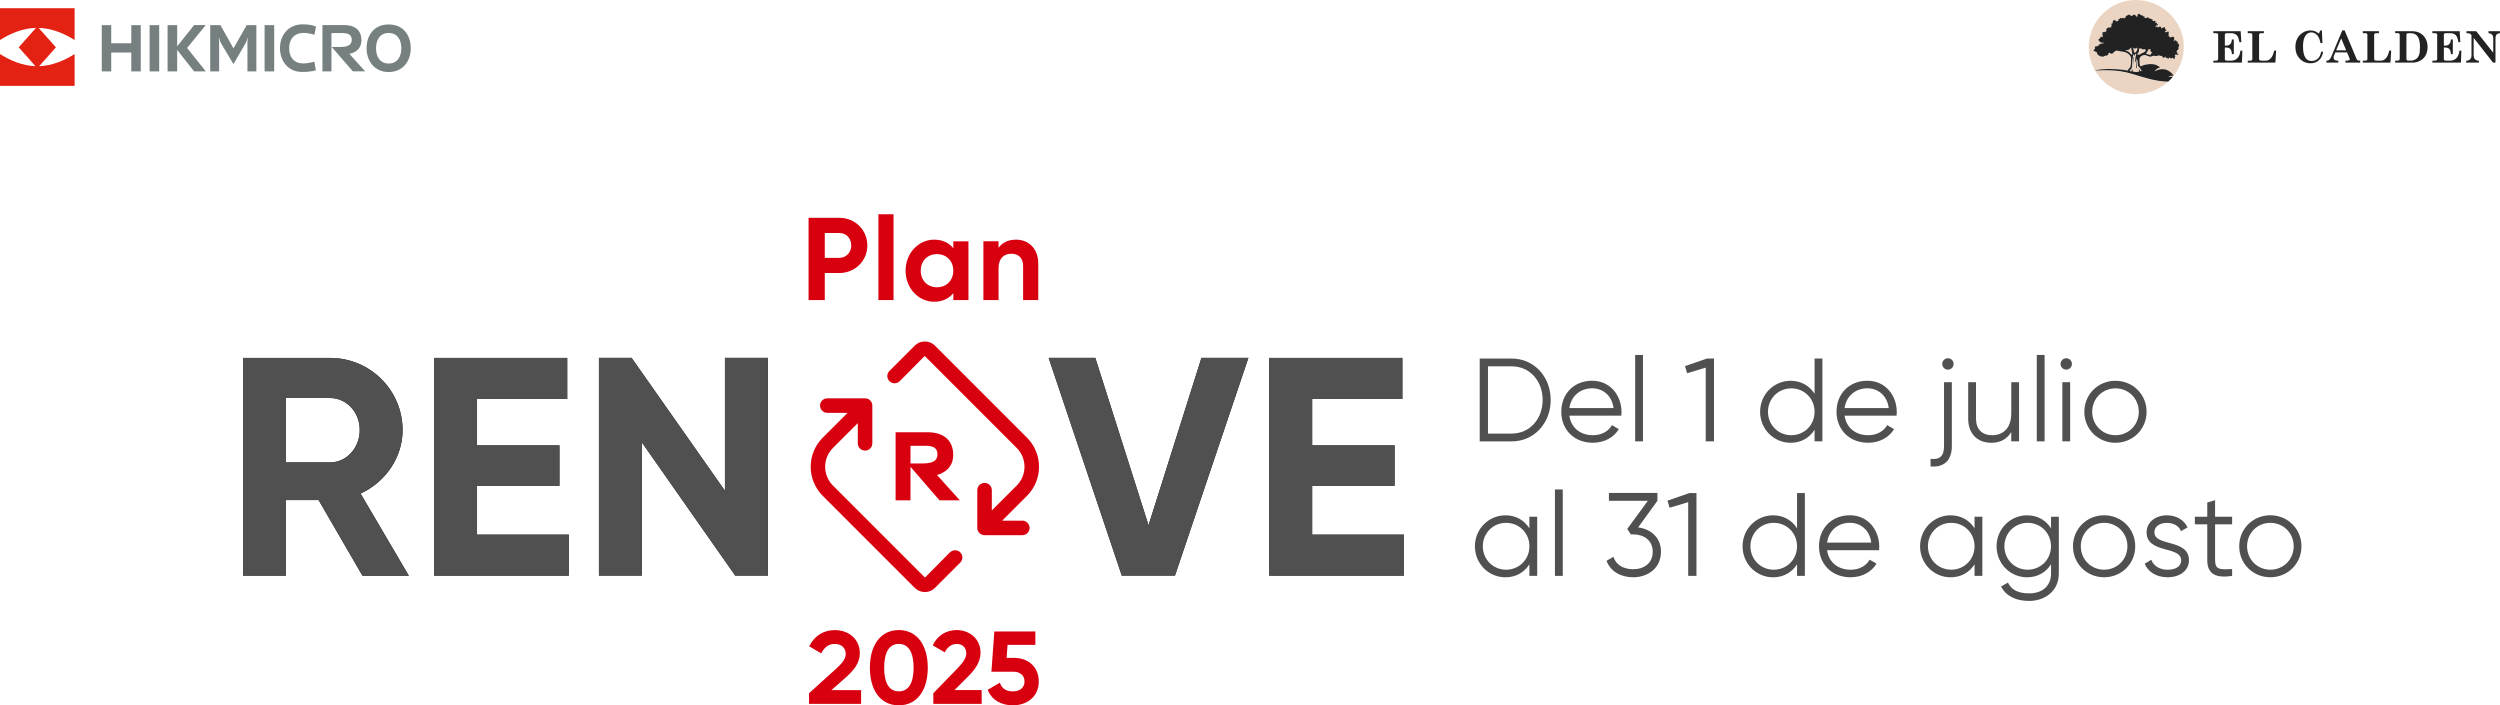 <?xml version="1.0" encoding="UTF-8"?> <svg xmlns="http://www.w3.org/2000/svg" id="Capa_2" data-name="Capa 2" viewBox="0 0 610.46 172.23"><defs><style> .cls-1 { fill: #505050; } .cls-2 { fill: none; } .cls-3 { fill: #222; } .cls-4 { fill: #778080; } .cls-5 { fill: #ebd5c2; } .cls-6 { fill: #191919; } .cls-7 { fill: #e32213; } .cls-8 { fill: #d8000f; } </style></defs><g id="Capa_1-2" data-name="Capa 1"><g><g><path class="cls-4" d="M32.06,17.43v-4.61h-4.9v4.61h-2.31V6.13h2.31v4.44h4.9v-4.44h2.31v11.31h-2.31ZM38.87,17.43V6.13h-2.34v11.31h2.34ZM43.26,6.13h-2.34v11.31h2.34V6.13ZM66.95,17.43V6.13h-2.34v11.31h2.34ZM89.17,17.43l-3.85-4.28s2.94-.39,2.94-3.36c0-1.08-.36-2.07-1.1-2.71-.75-.64-1.79-.96-3.09-.96h-5.34v11.31h2.2v-9.35h2.68c1.11,0,2.29.2,2.29,1.66s-1.41,1.72-2.75,1.72h-2.16l5.16,5.96h3.01ZM100.3,11.78c0,3.21-1.99,5.81-5.39,5.81s-5.39-2.6-5.39-5.81,1.84-5.81,5.39-5.81,5.39,2.6,5.39,5.81ZM98,11.78c0-2.06-.97-3.73-3.09-3.73s-3.09,1.67-3.09,3.73.97,3.73,3.09,3.73,3.09-1.67,3.09-3.73ZM60.24,6.13l-3.23,5.68-3.18-5.68h-2.5v11.31h2.18v-7.17l-.07-1.13h.03s.02.1.02.1c.1.51.29.99.56,1.44l2.95,4.98,2.87-4.94c.27-.47.46-.99.56-1.52v-.06s.04,0,.04,0l-.05,1.13v7.16h2.18V6.13h-2.37ZM77.13,17.17l-.37-2.13s-1.56.55-3.11.43c-2.04-.15-3.04-1.68-3.04-3.71s1.03-3.5,3.07-3.7c1.57-.15,3.09.46,3.09.46l.39-2.04s-1.18-.59-3.48-.53c-3.23.08-5.32,2.6-5.32,5.81s2.09,5.8,5.32,5.8c2.15.05,3.45-.4,3.45-.4ZM47.39,6.13l-4.47,5.62,4.47,5.68h2.86l-4.56-5.72,4.56-5.59h-2.86Z"></path><g><path class="cls-7" d="M9.11,16.17c-3.72,0-7.03-1.64-9.11-2.98v7.78h18.22v-7.78c-2.08,1.34-5.39,2.98-9.11,2.98Z"></path><path class="cls-7" d="M9.11,6.81c3.72,0,7.03,1.64,9.11,2.98V2H0v7.78c2.08-1.34,5.39-2.98,9.11-2.98Z"></path></g><polygon class="cls-7" points="9.11 16.67 4.57 11.56 9.11 6.45 13.66 11.56 9.11 16.67"></polygon></g><g><path class="cls-2" d="M533.18,10.03c.03.19.05.38.06.58-.02-.19-.04-.39-.06-.58Z"></path><path class="cls-2" d="M521.54,0c5.65,0,10.55,4.08,11.55,9.46-1-5.38-5.9-9.46-11.55-9.46s-10.35,4.08-11.31,9.46C511.19,4.08,515.88,0,521.54,0Z"></path><path class="cls-2" d="M510.08,10.61c.01-.19.03-.39.06-.58-.02.19-.04.38-.06.58Z"></path><path class="cls-5" d="M511.61,17.29c1.99,3.41,5.69,5.69,9.92,5.69,2.98,0,5.75-1.13,7.85-3-3.16-.04-6.11-1.1-9.22-2.01-2.77-.81-5.68-.87-8.55-.69Z"></path><path class="cls-5" d="M521.9,13.3c.09.03.5.09.79-.11.28-.2.33-.27.55-.31.22-.05.6-.35.74-.57.05-.08.02-.15-.04-.22-.04.06-.13.11-.3-.1,0,0-.25.09-.4.02-.07.06-.17.07-.26-.04-.03-.03-.04-.06-.05-.1-.07,0-.15-.02-.23-.07,0,0-.24.17-.4.02,0,0,0,0,0,0,0,0,0,.01,0,.02.03.33.05.64-.11.93-.16.28-.38.49-.28.52Z"></path><path class="cls-5" d="M521.26,12.89c.24.03.6-.6.66-.87.03-.11-.09-.23-.06-.35-.04,0-.07-.01-.1-.02-.04.04-.1.22-.22.16,0,0-.35.17-.54-.08,0,0-.03-.13-.08-.09,0,0-.01.01-.02.02.07.37.16,1.21.36,1.23Z"></path><path class="cls-5" d="M524.81,13.34c.17.03.25.04.34.02.05-.04.1-.06.1-.06-.12-.11.07-.18.07-.18-.01-.27.31-.36.31-.36-.28.08-.36-.11-.36-.11-.12-.09-.14-.15-.12-.19-.1-.02-.15-.12.03-.29-.12-.09-.17-.23-.17-.23,0,0-.29.29-.51.13,0,.18.04.24-.07.47-.16.3-.42.41-.31.53.11.13.42.22.71.27Z"></path><path class="cls-5" d="M520.56,13.4c.13.17.14-.56-.02-.98-.11-.27-.12-.5-.12-.69-.02,0-.03-.17-.03-.17,0,.1-.1.14-.18.15,0,.04-.03.08-.06.11,0,.05-.02.1-.12.13.09.2-.97.39-1.11.39.15.06.87.23.93.35.08.16.58.54.71.71Z"></path><path class="cls-5" d="M522.01,15.13c-.01-.18.03-.28.1-.44.01-.02.01-.03,0-.05-.26-.09-.33,1.27-.33,1.49,0,.15.11.45,0,.57-.11.11-.17-.39-.17-.44l.12-1.13c.02-.18.03-.32.05-.49.02-.09,0-.17.08-.46.01-.04-.13.22-.15.31-.05.28-.16.53-.29.79,0-.05-.05-.22-.05-.24l.04-.75c.01-.19.04-.37.1-.55l.15-.51s-.02-.08-.05-.08c-.01,0-.02,0-.03,0l-.04.02s-.09.05-.14.06c-.01,0-.02,0-.03.01l-.05.1c-.03.06-.05.13-.06.2l-.05.27s0,0-.01,0c0,0,0,0,0,0l-.05-.26-.06-.17s-.04-.01-.06-.02c-.02-.01-.04-.02-.06-.02-.01,0-.02,0-.03.01h-.02s-.03.22-.03.22c-.05.06-.12.19-.08.26v.03c.06.06.09.13.13.2.01.16.02.31.03.47.01.14-.03.27-.06.42-.03.13.02.3.03.42.01.16.06.53.04.49-.02-.04-.16-.58-.16-.92,0-.16-.04-.43-.11-.58-.05-.11-.12-.44-.15-.33-.02.11.16.46.07,1.75-.01.22.02.4-.04.62-.1.36-.34.68-.65.94l.4.1s.06,0,.09,0c.05-.1.12-.3.15-.36.06-.11.09-.21.18-.3-.02.09-.04.19-.06.28-.01.06.04.13.02.19,0,.03.03.17.02.2,0,0,.66.16.88.16.22,0,.78-.16.78-.16l-.08-.22v-.19s-.13-.32-.13-.32l.08.07.16.25s.17.26.25.39l.31-.1c-.53-.87-.82-1.06-.95-1.22-.06-.3-.01-.65-.03-.96Z"></path><path class="cls-5" d="M533.24,10.61c-.02-.19-.04-.39-.06-.58-.03-.19-.06-.38-.09-.57C532.08,4.08,527.19,0,521.54,0s-10.35,4.08-11.31,9.46c-.03.19-.06.38-.09.57-.02.19-.04.38-.06.58-.02.29-.03.59-.03.88,0,2.08.56,4.04,1.53,5.73,2.27-.47,4.67-.37,6.96-.1.21.02.55.1.94.17.03-.06.06-.12.09-.18.25-.4.72-.43.72-1.69,0-1.26.07-1.08.01-1.33-.16-.67-1.14-1.34-1.88-1.39-.31-.02-.91-.13-1.41-.27-.28-.08-.6.13-.6.13,0,0-.08.24-.33.17,0,0,.03.42-.36.38,0,0-.38.27-.52-.13,0,0-.17.02-.2-.11,0,0-.06.3-.28.28,0,0,.09.31-.2.46-.3.14-.39-.05-.39-.05,0,0-.11.3-.35.17,0,0-.23.37-.64.09-.33.15-.47-.16-.47-.16-.1.02-.38.05-.37-.29-.25.03-.45-.4-.13-.58,0,0-.62.2-.62-.28-.34.22-.56-.3-.15-.38,0,0-.06-.22.15-.19,0,0-.2-.43.08-.54.28-.11.44,0,.44,0,0,0,.13-.4.46-.16,0,0-.32-.59.23-.29,0,0-.04-.34.33-.22.16-.08.37-.14.59-.11.02-.21-.21-.13-.13-.13,0,0-.42.05-.57-.09-.25-.07-.47-.18-.37-.38,0,0-.33-.04-.25-.29.08-.25.3-.22.3-.22,0,0,0-.33.22-.18,0,0-.19-.3.12-.34.31-.04.24.24.24.24,0,0,.09-.31.27-.36,0,0-.41-.33-.1-.61,0,0-.19-.12-.07-.31.13-.19.35,0,.35,0,0,0,.26-.31.4.04,0,0-.09-.34.25-.4,0,0-.27-.63.3-.7,0,0,.26-.37.48-.05,0,0,.2-.24.38-.07,0,0-.17-.4.15-.54,0,0-.19-.16-.12-.36.07-.18.31-.1.31-.1,0,0-.09-.18.05-.23,0,0-.19-.25.07-.35,0,0,.06-.29.4-.22.34.07.33.35.33.35,0,0,.17-.2.37-.07,0,0,.04-.25.27-.18,0,0-.18-.19-.02-.36.12-.14.32-.05.32-.05,0,0,.02-.27.22-.25.19.03.19.26.19.26,0,0,.03-.3.33-.27.24.03.25.25.25.25,0,0,.07-.28.32-.26,0,0,.02-.59.66-.62,0,0,.03-.17.24-.16.21.01.25.2.25.2,0,0,.28-.09.28.25,0,0,.09-.28.35-.17,0,0,.04-.32.4-.25.36.08.43.36.43.36,0,0,.22-.01.17.25,0,0,.07-.09.18-.1,0,0-.23-.27.06-.38,0,0-.07-.33.24-.36.31-.03.33.27.33.27,0,0,.2-.11.25.11,0,0,.41-.12.52.26,0,0,.33-.12.36.16,0,.12-.12.25-.12.25,0,0,.35-.16.51.04,0,0,.25-.33.52-.18.13.07.16.27.16.27,0,0,.32-.16.6.18,0,0,.17-.09.23.06.06.15-.08.23-.08.23,0,0,.24-.06.31.15,0,0,.48-.16.57.13.05.15-.15.23-.15.23,0,0,.1.06.09.14,0,0,.16-.22.32-.07.16.14-.09.34-.09.34,0,0,.4-.12.39.09,0,.21-.45.16-.45.16,0,0-.03.25-.3.3,0,0,.18.01.25.09,0,0,.09-.15.27-.14.18,0,.02.31.02.31,0,0,.24-.17.36-.1.11.07.19-.32.45-.13.27.19.12.46.12.46,0,0,.21-.19.35-.09,0,0,.21-.31.49-.22.28.09.16.52.16.52,0,0,.29-.04.32.17.03.21-.3.23-.3.23,0,0,.04.12-.09.17,0,0,.14,0,.22.18,0,0,.13-.22.32-.04,0,0,.05-.27.32-.18.27.09.04.45.04.45,0,0,.23.18-.02.35,0,0,.17.17.04.35,0,0,.32.01.41.32,0,0,.53-.38.86-.12.21.17.07.46.07.46,0,0,.18.21-.11.26,0,0,.13.08.05.25,0,0,.56-.48.65.08,0,0,.2-.05.28.12.09.17-.04.33-.04.33,0,0,.35.04.31.33.32.22-.07.53-.07.53,0,0,.15.21-.05.31.19.08.06.38-.06.4,0,0-.03.21-.23.16,0,0,.03.2-.19.29,0,0,.22.01.19.24,0,0,.22.09.05.29,0,0,.42.12.23.25-.17.11-.37-.05-.37-.05,0,0-.18.11-.36-.03,0,0,.14.2-.12.22,0,0,.12.09-.01.2,0,0,.25.04.14.22-.04.06-.13.07-.13.07,0,0,.14.32-.17.38-.3.07-.26-.33-.26-.33,0,0-.14.22-.45.22s-.34-.23-.34-.23c0,0-.09.08-.16,0,0,0,.05.31-.19.3-.25,0-.25-.17-.25-.17,0,0-.3.07-.39-.13-.09-.2-.1-.3-.1-.3,0,0-.04.38-.41.38-.27,0-.32-.37-.32-.37,0,0-.27,0-.27-.18-.05.11-.21.18-.27.01-.14.01-.33.02-.58,0-.02,0-.03,0-.05,0-.02.03-.03.06-.03.06-.36.21-.68.02-.76-.04-.23.03-.44.09-.62.17-.38.17-.46.06-.74,0-.28-.06-.68-.42-1.22-.3-.99.22-1.08.91-1.02,1.47.07.64-.05.89.23,1.24.01.02.03.03.04.05.3-.18.74-.35,1.37-.45,2.4-.54,3.37.73,3.37.73-.86.12-1.33.92-1.33.92,3.02-1.64,4.66,1.03,4.66,1.03-1.1.03-1.34.41-1.34.41.44-.09.81-.1,1.12-.06,1.69-1.99,2.73-4.53,2.73-7.31,0-.3-.01-.59-.04-.88Z"></path><path class="cls-3" d="M529.43,18.86s.24-.38,1.34-.41c0,0-1.64-2.67-4.66-1.03,0,0,.47-.8,1.33-.92,0,0-.96-1.26-3.37-.73-.63.1-1.06.28-1.37.45-.01-.02-.03-.03-.04-.05-.28-.35-.16-.6-.23-1.24-.06-.56.03-1.24,1.02-1.47.54-.12.93.24,1.22.3.28.06.36.17.74,0,.18-.08.39-.14.62-.17.08.06.4.25.76.04,0,0,0-.03.03-.06.02,0,.03,0,.05,0,.25.02.44.01.58,0,.06.17.22.1.27-.01,0,.18.27.18.27.18,0,0,.04.37.32.37.37,0,.41-.38.41-.38,0,0,0,.1.1.3.09.2.39.13.39.13,0,0,0,.16.25.17.25,0,.19-.3.19-.3.07.09.16,0,.16,0,0,0,.03.23.34.23s.45-.22.45-.22c0,0-.04.39.26.33.3-.07.17-.38.17-.38,0,0,.09,0,.13-.07.1-.18-.14-.22-.14-.22.13-.1.01-.2.01-.2.26-.01.12-.22.12-.22.18.14.36.03.36.03,0,0,.2.16.37.05.19-.13-.23-.25-.23-.25.17-.2-.05-.29-.05-.29.02-.22-.19-.24-.19-.24.22-.09.19-.29.19-.29.2.04.23-.16.23-.16.13-.02.25-.33.06-.4.2-.11.05-.31.05-.31,0,0,.39-.31.07-.53.04-.3-.31-.33-.31-.33,0,0,.12-.16.04-.33-.09-.17-.28-.12-.28-.12-.09-.56-.65-.08-.65-.08.08-.17-.05-.25-.05-.25.29-.05.11-.26.11-.26,0,0,.14-.3-.07-.46-.32-.25-.86.12-.86.12-.09-.3-.41-.32-.41-.32.12-.17-.04-.35-.04-.35.25-.17.02-.35.02-.35,0,0,.22-.35-.04-.45-.27-.09-.32.18-.32.18-.19-.18-.32.04-.32.04-.08-.18-.22-.18-.22-.18.13-.04.09-.17.09-.17,0,0,.32-.02.3-.23-.03-.21-.32-.17-.32-.17,0,0,.12-.43-.16-.52-.28-.09-.49.22-.49.22-.14-.1-.35.09-.35.09,0,0,.15-.27-.12-.46-.27-.19-.34.2-.45.13-.11-.07-.36.1-.36.1,0,0,.16-.3-.02-.31-.18,0-.27.14-.27.14-.07-.07-.25-.09-.25-.09.27-.04.3-.3.3-.3,0,0,.45.05.45-.16,0-.21-.39-.09-.39-.09,0,0,.25-.2.09-.34-.16-.14-.32.07-.32.07,0-.09-.09-.14-.09-.14,0,0,.2-.08.15-.23-.09-.29-.57-.13-.57-.13-.07-.22-.31-.15-.31-.15,0,0,.14-.08.08-.23-.06-.15-.23-.06-.23-.06-.28-.34-.6-.18-.6-.18,0,0-.03-.21-.16-.27-.27-.14-.52.18-.52.18-.15-.2-.51-.04-.51-.04,0,0,.13-.13.12-.25-.03-.27-.36-.16-.36-.16-.11-.38-.52-.26-.52-.26-.04-.22-.25-.11-.25-.11,0,0-.02-.3-.33-.27-.31.03-.24.36-.24.36-.3.11-.06.38-.06.38-.11.01-.18.1-.18.1.06-.26-.17-.25-.17-.25,0,0-.07-.28-.43-.36-.36-.08-.4.25-.4.25-.25-.12-.35.17-.35.17,0-.34-.28-.25-.28-.25,0,0-.04-.18-.25-.2-.21-.01-.24.16-.24.16-.64.03-.66.62-.66.62-.26-.02-.32.26-.32.26,0,0,0-.22-.25-.25-.3-.04-.33.27-.33.27,0,0,0-.23-.19-.26-.19-.03-.22.25-.22.25,0,0-.19-.09-.32.05-.16.17.02.36.02.36-.22-.07-.27.18-.27.18-.2-.13-.37.07-.37.07,0,0,0-.28-.33-.35-.34-.07-.4.22-.4.22-.27.11-.07.35-.07.35-.14.05-.05.23-.05.23,0,0-.24-.08-.31.1-.08.2.12.36.12.36-.32.14-.15.54-.15.54-.19-.17-.38.07-.38.07-.22-.32-.48.05-.48.05-.56.07-.3.7-.3.7-.33.07-.25.4-.25.4-.14-.35-.4-.04-.4-.04,0,0-.23-.2-.35,0-.13.19.07.31.07.31-.31.29.1.61.1.61-.18.05-.27.36-.27.36,0,0,.07-.27-.24-.24-.31.04-.12.34-.12.34-.22-.15-.22.18-.22.18,0,0-.22-.03-.3.22-.08.25.25.29.25.29-.1.2.12.31.37.38.15.14.57.09.57.09-.08,0,.15-.08.13.13-.22-.03-.43.03-.59.11-.37-.11-.33.22-.33.22-.55-.3-.23.29-.23.29-.33-.25-.46.16-.46.16,0,0-.16-.11-.44,0-.28.11-.08.54-.08.54-.21-.03-.15.19-.15.19-.41.08-.19.61.15.38,0,.48.62.28.62.28-.32.17-.12.61.13.58-.01.35.26.31.37.29,0,0,.14.31.47.16.41.27.64-.09.64-.09.24.13.35-.17.35-.17,0,0,.09.19.39.05.3-.14.2-.46.2-.46.22.02.28-.28.28-.28.03.13.2.11.2.11.14.39.52.13.52.13.39.05.36-.38.36-.38.25.06.33-.17.33-.17,0,0,.31-.2.6-.13.5.14,1.11.25,1.41.27.74.05,1.72.72,1.88,1.39.06.25-.01.07-.01,1.33,0,1.26-.47,1.29-.72,1.69-.03.06-.07.12-.09.18-.39-.07-.73-.15-.94-.17-2.29-.26-4.68-.37-6.96.1.01.02.03.05.04.07,2.87-.18,5.78-.12,8.55.69,3.11.91,6.06,1.97,9.22,2.01.42-.37.81-.76,1.16-1.19-.31-.03-.68-.02-1.12.06ZM524.42,12.54c.12-.23.08-.29.07-.47.22.17.51-.13.51-.13,0,0,.05.14.17.23-.19.17-.13.27-.03.29-.02.04,0,.09.12.19,0,0,.09.19.36.11,0,0-.32.1-.31.36,0,0-.19.07-.07.18,0,0-.05.02-.1.06-.09.02-.18,0-.34-.02-.28-.05-.6-.14-.71-.27-.11-.13.16-.24.31-.53ZM522.19,12.78c.16-.28.14-.6.11-.93,0,0,0-.01,0-.02,0,0,0,0,0,0,.15.14.4-.02.4-.02.08.05.16.07.23.07.01.03.03.07.05.1.09.11.19.1.26.04.15.07.4-.02.4-.02.17.2.26.16.3.1.06.07.1.13.04.22-.14.22-.52.52-.74.57-.22.05-.27.11-.55.31-.28.2-.69.14-.79.11-.09-.03.13-.24.28-.52ZM520.92,11.64s.08.09.08.09c.19.24.54.08.54.08.12.06.18-.12.22-.16.03.01.07.02.1.02-.03.12.09.24.06.35-.06.27-.43.9-.66.87-.2-.03-.29-.86-.36-1.23,0,0,.01-.01.02-.02ZM519.85,12.69c-.06-.12-.78-.29-.93-.35.14,0,1.2-.19,1.11-.39.1-.03.12-.08.12-.13.03-.03.06-.07.06-.11.08-.01.17-.05.18-.15,0,0,0,.16.03.17,0,.19.02.42.12.69.16.42.14,1.15.02.98-.13-.17-.63-.55-.71-.71ZM522.69,17.42c-.08-.13-.25-.39-.25-.39l-.16-.25-.08-.07.12.32v.19s.09.22.09.22c0,0-.56.16-.78.16-.22,0-.88-.16-.88-.16,0-.03-.03-.17-.02-.2.01-.06-.03-.13-.02-.19.02-.09.04-.19.06-.28-.09.09-.11.19-.18.3-.03.06-.1.26-.15.36-.03,0-.06,0-.09,0l-.4-.1c.31-.26.55-.58.65-.94.06-.22.03-.41.04-.62.09-1.29-.1-1.64-.07-1.75.03-.11.1.22.15.33.07.15.11.42.11.58,0,.34.14.88.16.92.02.04-.03-.32-.04-.49-.01-.13-.06-.3-.03-.42.03-.14.08-.27.06-.42-.01-.16-.02-.31-.03-.47-.04-.07-.07-.14-.12-.2v-.03c-.06-.07,0-.2.06-.26l.03-.21h.02s.02-.03.03-.03c.02,0,.04.01.06.02.02.01.04.02.06.02l.06.17.05.26s0,0,0,0c0,0,.01,0,.01,0l.05-.27c.01-.07.03-.13.06-.2l.05-.1s.02-.01.03-.01c.05-.01.09-.04.14-.06l.04-.02s.02,0,.03,0c.04,0,.06.04.05.08l-.15.51c-.05.18-.09.37-.1.55l-.04.75s.04.18.05.24c.12-.25.24-.51.29-.79.01-.08.16-.35.15-.31-.08.29-.06.37-.08.46-.03.17-.04.31-.05.49l-.12,1.13c0,.05.06.56.17.44.11-.12,0-.42,0-.57,0-.22.07-1.58.33-1.49.01.01,0,.03,0,.05-.06.16-.11.26-.1.44.02.31-.03.66.03.96.13.17.43.36.95,1.22l-.31.1Z"></path><path class="cls-3" d="M540.46,7.62h6.68l.15,2.68h-.46c-.11-.63-.24-1.09-.4-1.37-.16-.28-.37-.49-.63-.62-.26-.14-.6-.21-1.02-.21h-1.05c-.16,0-.28.03-.35.1-.07.06-.11.15-.11.27v2.66h.36c.41,0,.73-.12.96-.35.23-.24.36-.61.4-1.14h.47v3.57h-.47c-.03-.59-.16-1.01-.39-1.25-.23-.24-.57-.36-1.03-.36h-.3v2.84c0,.12.04.21.11.26.11.08.27.11.48.11h.92c.63,0,1.15-.2,1.55-.61.4-.4.65-1.01.75-1.83h.47l-.11,2.92h-6.97v-.48h.69c.16,0,.27-.04.36-.12.08-.08.12-.19.12-.32v-5.9c0-.12-.04-.22-.12-.27-.08-.06-.23-.09-.44-.09h-.61v-.48Z"></path><path class="cls-3" d="M548.86,8.1v-.48h3.94v.48h-.66c-.19,0-.32.04-.4.11-.08.07-.11.19-.11.35v5.71c0,.23.04.38.11.44.07.06.24.1.51.1h1.1c.41,0,.8-.2,1.15-.59.36-.39.63-1.01.82-1.87h.47l-.18,2.94h-6.75v-.48h.67c.15,0,.26-.04.34-.11.08-.08.11-.18.11-.32v-5.87c0-.14-.04-.24-.12-.31s-.21-.1-.4-.1h-.61Z"></path><path class="cls-3" d="M566.23,8.2l.36-.76h.38l.13,3.08h-.48c-.15-.89-.43-1.54-.84-1.97-.41-.43-.88-.64-1.41-.64-.58,0-1.06.28-1.44.83-.38.55-.57,1.43-.57,2.62,0,1.26.21,2.2.63,2.81.34.48.83.72,1.48.72s1.2-.24,1.65-.72c.32-.35.55-.86.67-1.55h.47c-.11.87-.44,1.57-1,2.07-.56.51-1.24.76-2.05.76-1.05,0-1.93-.37-2.64-1.11-.71-.74-1.07-1.69-1.07-2.85,0-1.29.41-2.31,1.23-3.08.7-.65,1.52-.98,2.45-.98.37,0,.71.06,1.03.17.32.12.66.32,1.02.6"></path><path class="cls-3" d="M572.52,7.43l2.88,6.88c.08.19.17.33.27.39.1.07.22.1.38.1h.28v.48h-3.6v-.48h.34c.27,0,.45-.03.55-.09.1-.06.15-.14.15-.23,0-.08-.02-.16-.06-.26l-.59-1.42h-2.87l-.27.65c-.11.27-.17.47-.17.6,0,.22.08.41.25.55.17.14.39.21.68.21h.24v.48h-2.91v-.48h.17c.19,0,.35-.06.49-.18.2-.17.36-.38.47-.64l2.75-6.57h.58ZM571.68,9.37l-1.23,2.92h2.45l-1.22-2.92Z"></path><path class="cls-3" d="M576.96,8.1v-.48h3.94v.48h-.66c-.19,0-.32.04-.4.11-.08.07-.11.19-.11.35v5.71c0,.23.04.38.11.44.07.06.24.1.51.1h1.1c.41,0,.8-.2,1.15-.59.36-.39.63-1.01.82-1.87h.47l-.18,2.94h-6.75v-.48h.67c.15,0,.26-.04.34-.11.08-.08.11-.18.11-.32v-5.87c0-.14-.04-.24-.12-.31-.08-.06-.21-.1-.4-.1h-.61Z"></path><path class="cls-3" d="M584.86,7.62h4.13c.75,0,1.41.16,1.98.48.57.32,1.01.77,1.33,1.36.32.59.48,1.25.48,1.99s-.15,1.43-.44,1.99c-.29.57-.73,1.02-1.32,1.35-.58.34-1.21.5-1.88.5h-4.28v-.48h.64c.16,0,.27-.04.35-.13.08-.08.12-.2.12-.36v-5.78c0-.16-.04-.27-.12-.34-.08-.07-.22-.11-.42-.11h-.57v-.48ZM588.63,14.81c.47,0,.89-.12,1.26-.36.37-.24.63-.56.79-.98.16-.41.24-1.05.24-1.92,0-.91-.1-1.61-.29-2.1-.19-.49-.45-.83-.78-1.04-.33-.21-.81-.31-1.45-.31-.35,0-.57.03-.66.09-.09.06-.13.17-.13.32v5.81c0,.17.04.3.11.37.07.08.18.11.34.11h.56Z"></path><path class="cls-3" d="M593.94,7.62h6.68l.15,2.68h-.46c-.11-.63-.24-1.09-.4-1.37-.16-.28-.37-.49-.63-.62-.26-.14-.6-.21-1.02-.21h-1.05c-.16,0-.28.03-.35.1-.07.06-.11.15-.11.27v2.66h.36c.41,0,.73-.12.96-.35.23-.24.36-.61.4-1.14h.47v3.57h-.47c-.03-.59-.16-1.01-.39-1.25-.23-.24-.57-.36-1.03-.36h-.3v2.84c0,.12.04.21.11.26.11.08.27.11.48.11h.92c.63,0,1.15-.2,1.55-.61.4-.4.65-1.01.75-1.83h.47l-.11,2.92h-6.97v-.48h.69c.16,0,.27-.04.36-.12.08-.08.12-.19.12-.32v-5.9c0-.12-.04-.22-.12-.27-.08-.06-.23-.09-.44-.09h-.61v-.48Z"></path><path class="cls-3" d="M602.28,7.62h2.38l4.15,5.26v-3.57c0-.35-.1-.64-.3-.85-.2-.21-.49-.33-.86-.36v-.48h2.8v.48c-.39.04-.67.16-.84.35-.17.19-.25.48-.25.85v5.99h-.6l-4.73-6.05v4.19c0,.48.11.83.33,1.05.22.22.49.33.82.33h.13v.48h-3.1v-.48h.21c.3,0,.56-.12.77-.36.21-.24.31-.55.31-.93v-4.95c-.23-.31-.53-.46-.89-.46h-.34v-.48Z"></path></g><g><g><path class="cls-1" d="M378.66,97.66c0,5.58-3.96,10.12-9.54,10.12h-7.8v-20.23h7.8c5.58,0,9.54,4.54,9.54,10.12ZM376.69,97.66c0-4.54-3.06-8.21-7.57-8.21h-5.78v16.42h5.78c4.51,0,7.57-3.67,7.57-8.21Z"></path><path class="cls-1" d="M395.96,100.6c0,.29-.03.61-.06.9h-12.69c.41,2.95,2.69,4.77,5.75,4.77,2.28,0,3.87-1.07,4.65-2.46l1.68.98c-1.21,1.97-3.44,3.32-6.36,3.32-4.57,0-7.69-3.21-7.69-7.57s3.06-7.57,7.54-7.57,7.17,3.67,7.17,7.63ZM383.22,99.65h10.78c-.4-3.18-2.72-4.83-5.2-4.83-3.03,0-5.2,1.99-5.58,4.83Z"></path><path class="cls-1" d="M399.28,86.67h1.91v21.1h-1.91v-21.1Z"></path><path class="cls-1" d="M418.53,87.54v20.23h-2.02v-18l-4.54,1.36-.52-1.73,5.35-1.85h1.73Z"></path><path class="cls-1" d="M445,87.54v20.23h-1.91v-2.83c-1.21,1.94-3.27,3.18-5.84,3.18-4.08,0-7.46-3.29-7.46-7.57s3.38-7.57,7.46-7.57c2.57,0,4.62,1.24,5.84,3.18v-8.61h1.91ZM443.09,100.55c0-3.21-2.49-5.72-5.69-5.72s-5.69,2.51-5.69,5.72,2.49,5.72,5.69,5.72,5.69-2.51,5.69-5.72Z"></path><path class="cls-1" d="M463.17,100.6c0,.29-.03.61-.06.9h-12.69c.41,2.95,2.69,4.77,5.75,4.77,2.28,0,3.87-1.07,4.65-2.46l1.68.98c-1.21,1.97-3.44,3.32-6.36,3.32-4.57,0-7.69-3.21-7.69-7.57s3.06-7.57,7.54-7.57,7.17,3.67,7.17,7.63ZM450.42,99.65h10.78c-.4-3.18-2.72-4.83-5.2-4.83-3.03,0-5.2,1.99-5.58,4.83Z"></path><path class="cls-1" d="M474.7,93.32h1.91v15.61c0,3.47-1.88,5.26-5.2,4.97v-1.85c2.23.23,3.29-.64,3.29-3.12v-15.61ZM477.04,88.87c0,.75-.61,1.39-1.39,1.39s-1.39-.64-1.39-1.39.61-1.39,1.39-1.39,1.39.64,1.39,1.39Z"></path><path class="cls-1" d="M493.02,93.32v14.45h-1.91v-2.25c-1.13,1.82-2.8,2.6-4.85,2.6-3.53,0-5.66-2.31-5.66-5.92v-8.87h1.91v8.87c0,2.57,1.42,4.07,3.93,4.07s4.68-1.5,4.68-5.38v-7.57h1.91Z"></path><path class="cls-1" d="M497.35,86.67h1.91v21.1h-1.91v-21.1Z"></path><path class="cls-1" d="M503.15,88.87c0-.75.61-1.39,1.39-1.39s1.39.64,1.39,1.39-.61,1.39-1.39,1.39-1.39-.64-1.39-1.39ZM503.59,93.32h1.91v14.45h-1.91v-14.45Z"></path><path class="cls-1" d="M508.96,100.55c0-4.28,3.38-7.57,7.6-7.57s7.6,3.29,7.6,7.57-3.38,7.57-7.6,7.57-7.6-3.29-7.6-7.57ZM522.26,100.55c0-3.21-2.49-5.72-5.69-5.72s-5.69,2.51-5.69,5.72,2.49,5.72,5.69,5.72,5.69-2.51,5.69-5.72Z"></path><path class="cls-1" d="M375.36,126.17v14.45h-1.91v-2.83c-1.21,1.94-3.27,3.18-5.84,3.18-4.08,0-7.46-3.29-7.46-7.57s3.38-7.57,7.46-7.57c2.57,0,4.62,1.24,5.84,3.18v-2.83h1.91ZM373.46,133.39c0-3.21-2.49-5.72-5.69-5.72s-5.69,2.51-5.69,5.72,2.49,5.72,5.69,5.72,5.69-2.51,5.69-5.72Z"></path><path class="cls-1" d="M379.69,119.52h1.91v21.1h-1.91v-21.1Z"></path><path class="cls-1" d="M405.58,134.75c0,4.02-3.24,6.21-6.79,6.21-2.92,0-5.52-1.36-6.5-4.02l1.68-.98c.66,2.05,2.51,3.03,4.83,3.03,2.63,0,4.77-1.45,4.77-4.25s-2.14-4.25-4.77-4.25v-.03l-.03.03h-.55l-.87-1.33,5.03-6.88h-9.51v-1.91h11.85v1.91l-4.71,6.5c3.03.4,5.58,2.4,5.58,5.95Z"></path><path class="cls-1" d="M414.25,120.39v20.23h-2.02v-18l-4.54,1.36-.52-1.73,5.35-1.85h1.73Z"></path><path class="cls-1" d="M440.72,120.39v20.23h-1.91v-2.83c-1.21,1.94-3.27,3.18-5.84,3.18-4.08,0-7.46-3.29-7.46-7.57s3.38-7.57,7.46-7.57c2.57,0,4.62,1.24,5.84,3.18v-8.61h1.91ZM438.81,133.39c0-3.21-2.49-5.72-5.69-5.72s-5.69,2.51-5.69,5.72,2.49,5.72,5.69,5.72,5.69-2.51,5.69-5.72Z"></path><path class="cls-1" d="M458.89,133.45c0,.29-.03.61-.06.9h-12.69c.41,2.95,2.69,4.77,5.75,4.77,2.28,0,3.87-1.07,4.65-2.46l1.68.98c-1.21,1.97-3.44,3.32-6.36,3.32-4.57,0-7.69-3.21-7.69-7.57s3.06-7.57,7.54-7.57,7.17,3.67,7.17,7.63ZM446.15,132.49h10.78c-.4-3.18-2.72-4.83-5.2-4.83-3.03,0-5.2,1.99-5.58,4.83Z"></path><path class="cls-1" d="M484.06,126.17v14.45h-1.91v-2.83c-1.21,1.94-3.27,3.18-5.84,3.18-4.08,0-7.46-3.29-7.46-7.57s3.38-7.57,7.46-7.57c2.57,0,4.62,1.24,5.84,3.18v-2.83h1.91ZM482.15,133.39c0-3.21-2.49-5.72-5.69-5.72s-5.69,2.51-5.69,5.72,2.49,5.72,5.69,5.72,5.69-2.51,5.69-5.72Z"></path><path class="cls-1" d="M502.73,126.17v13.87c0,4.39-3.53,6.7-7.25,6.7-3.32,0-5.72-1.27-6.85-3.53l1.68-.95c.72,1.47,2.05,2.63,5.17,2.63,3.35,0,5.35-1.91,5.35-4.85v-2.25c-1.21,1.94-3.27,3.18-5.84,3.18-4.08,0-7.46-3.29-7.46-7.57s3.38-7.57,7.46-7.57c2.57,0,4.62,1.24,5.84,3.18v-2.83h1.91ZM500.82,133.39c0-3.21-2.49-5.72-5.69-5.72s-5.69,2.51-5.69,5.72,2.49,5.72,5.69,5.72,5.69-2.51,5.69-5.72Z"></path><path class="cls-1" d="M506.19,133.39c0-4.28,3.38-7.57,7.6-7.57s7.6,3.29,7.6,7.57-3.38,7.57-7.6,7.57-7.6-3.29-7.6-7.57ZM519.48,133.39c0-3.21-2.49-5.72-5.69-5.72s-5.69,2.51-5.69,5.72,2.49,5.72,5.69,5.72,5.69-2.51,5.69-5.72Z"></path><path class="cls-1" d="M534.51,136.8c0,2.46-2.14,4.16-5.23,4.16-2.89,0-4.85-1.47-5.58-3.32l1.62-.95c.52,1.47,2.02,2.43,3.96,2.43,1.7,0,3.32-.61,3.32-2.31,0-3.58-8.44-1.53-8.44-6.85,0-2.31,2.05-4.13,4.94-4.13,2.37,0,4.22,1.16,5.06,2.95l-1.59.92c-.61-1.47-2.08-2.02-3.47-2.02-1.5,0-3.03.72-3.03,2.28,0,3.58,8.44,1.53,8.44,6.85Z"></path><path class="cls-1" d="M540.89,128.02v8.76c0,2.49,1.36,2.28,4.16,2.17v1.68c-3.9.58-6.07-.38-6.07-3.84v-8.76h-3.03v-1.85h3.03v-3.47l1.91-.58v4.05h4.16v1.85h-4.16Z"></path><path class="cls-1" d="M546.78,133.39c0-4.28,3.38-7.57,7.6-7.57s7.6,3.29,7.6,7.57-3.38,7.57-7.6,7.57-7.6-3.29-7.6-7.57ZM560.08,133.39c0-3.21-2.49-5.72-5.69-5.72s-5.69,2.51-5.69,5.72,2.49,5.72,5.69,5.72,5.69-2.51,5.69-5.72Z"></path></g><g><g><path class="cls-6" d="M77.81,122.11h-7.98v18.46h-10.49v-53.17h21.27c9.8,0,17.7,7.9,17.7,17.62,0,6.69-4.18,12.69-10.26,15.5l11.78,20.06h-11.32l-10.71-18.46ZM69.83,112.91h10.79c3.95,0,7.22-3.49,7.22-7.9s-3.26-7.82-7.22-7.82h-10.79v15.72Z"></path><path class="cls-6" d="M138.89,130.54v10.03h-32.9v-53.17h32.52v10.03h-22.03v11.32h20.13v9.87h-20.13v11.93h22.41Z"></path><path class="cls-6" d="M187.51,87.39v53.17h-7.98l-22.79-32.52v32.52h-10.49v-53.17h7.98l22.79,32.44v-32.44h10.49Z"></path><path class="cls-6" d="M256.06,87.39h11.4l12.99,40.87,12.92-40.87h11.47l-17.93,53.17h-12.99l-17.86-53.17Z"></path><path class="cls-6" d="M342.82,130.54v10.03h-32.9v-53.17h32.52v10.03h-22.03v11.32h20.13v9.87h-20.13v11.93h22.41Z"></path></g><g><path class="cls-1" d="M77.81,122.11h-7.98v18.46h-10.49v-53.17h21.27c9.8,0,17.7,7.9,17.7,17.62,0,6.69-4.18,12.69-10.26,15.5l11.78,20.06h-11.32l-10.71-18.46ZM69.83,112.91h10.79c3.95,0,7.22-3.49,7.22-7.9s-3.26-7.82-7.22-7.82h-10.79v15.72Z"></path><path class="cls-1" d="M138.89,130.54v10.03h-32.9v-53.17h32.52v10.03h-22.03v11.32h20.13v9.87h-20.13v11.93h22.41Z"></path><path class="cls-1" d="M187.51,87.39v53.17h-7.98l-22.79-32.52v32.52h-10.49v-53.17h7.98l22.79,32.44v-32.44h10.49Z"></path><path class="cls-1" d="M256.06,87.39h11.4l12.99,40.87,12.92-40.87h11.47l-17.93,53.17h-12.99l-17.86-53.17Z"></path><path class="cls-1" d="M342.82,130.54v10.03h-32.9v-53.17h32.52v10.03h-22.03v11.32h20.13v9.87h-20.13v11.93h22.41Z"></path></g></g><path class="cls-8" d="M211.79,59.93c0,3.76-2.99,6.74-6.86,6.74h-3.53v6.6h-3.96v-20.09h7.49c3.88,0,6.86,2.98,6.86,6.75ZM207.86,59.93c0-1.75-1.23-3.04-2.93-3.04h-3.53v6.08h3.53c1.69,0,2.93-1.32,2.93-3.04ZM214.49,52.32h3.7v20.95h-3.7v-20.95ZM236.48,58.92v14.35h-3.7v-1.69c-1.03,1.29-2.58,2.1-4.68,2.1-3.82,0-6.97-3.3-6.97-7.58s3.16-7.58,6.97-7.58c2.1,0,3.64.8,4.68,2.1v-1.69h3.7ZM232.78,66.1c0-2.41-1.69-4.05-3.99-4.05s-3.96,1.64-3.96,4.05,1.69,4.05,3.96,4.05,3.99-1.64,3.99-4.05ZM253.53,64.46v8.81h-3.7v-8.35c0-1.95-1.18-2.96-2.84-2.96-1.81,0-3.16,1.06-3.16,3.56v7.75h-3.7v-14.35h3.7v1.61c.86-1.29,2.35-2.01,4.28-2.01,3.04,0,5.42,2.12,5.42,5.94ZM197.55,169.28l6.44-5.83c1.41-1.26,2.52-2.42,2.52-3.74s-.83-2.47-2.7-2.47c-1.49,0-2.53.83-3.28,2.3l-2.93-1.72c1.26-2.62,3.58-3.96,6.23-3.96,3.63,0,6.13,2.4,6.13,5.65,0,2.35-1.41,4.14-3.61,6.08l-3.33,2.93h7.25v3.36h-12.72v-2.6ZM212.41,163.04c0-5.45,2.58-9.19,7.07-9.19s7.07,3.74,7.07,9.19-2.55,9.19-7.07,9.19-7.07-3.74-7.07-9.19ZM223.09,163.04c0-3.74-1.24-5.81-3.61-5.81s-3.58,2.07-3.58,5.81,1.21,5.78,3.58,5.78,3.61-2.04,3.61-5.78ZM227.9,169.28l6.03-6.21c1.14-1.19,2.02-2.35,2.02-3.53,0-1.41-.96-2.3-2.3-2.3s-2.37.81-2.95,2.07l-2.93-1.72c1.14-2.52,3.43-3.74,5.83-3.74,3.03,0,5.83,2.02,5.83,5.55,0,2.15-1.24,3.99-2.9,5.65l-3.46,3.46h6.64v3.36h-11.81v-2.6ZM253.65,166.42c0,3.79-2.98,5.81-6.31,5.81-2.75,0-5.15-1.21-6.16-3.79l2.98-1.74c.43,1.36,1.41,2.12,3.18,2.12s2.83-.96,2.83-2.4-1.01-2.4-2.73-2.4h-5.35l.71-9.82h10.02v3.26h-6.79l-.23,3.18h1.82c3.23,0,6.03,1.99,6.03,5.78ZM231.96,134.87l-6.1,6.16-22.47-22.47c-2.53-2.53-2.53-6.64,0-9.17l6.07-6.07v4.94c0,.98.8,1.77,1.78,1.77s1.77-.8,1.77-1.77v-9.22c0-.98-.8-1.78-1.77-1.78h-9.22c-.98,0-1.78.8-1.78,1.78s.8,1.77,1.78,1.77h4.94l-6.07,6.07c-3.91,3.91-3.91,10.27,0,14.19l22.47,22.47c.66.66,1.54,1.03,2.48,1.03s1.82-.36,2.48-1.03l6.16-6.16c.33-.34.52-.78.52-1.25s-.19-.92-.52-1.25c-.69-.69-1.82-.69-2.51,0ZM232.76,111.03c0-1.7-.59-3.13-1.65-4.05-1.11-.95-2.65-1.43-4.56-1.43h-7.86v16.62h3.64v-8.18l7.08,8.18h4.97l-5.58-6.19c1.12-.29,3.97-1.38,3.97-4.95ZM222.33,108.85h3.57c2.14,0,3.01.61,3.01,2.12s-1.1,2.2-3.67,2.2h-2.91v-4.32ZM249.65,127.14h-4.94l6.07-6.07c3.91-3.91,3.91-10.27,0-14.19l-22.47-22.47c-.66-.66-1.54-1.03-2.48-1.03s-1.82.36-2.48,1.03l-6.16,6.16c-.33.33-.52.78-.52,1.25s.18.92.52,1.26c.69.69,1.82.69,2.51,0l6.1-6.16,22.47,22.47c2.53,2.53,2.53,6.64,0,9.17l-6.08,6.07v-4.94c0-.98-.8-1.77-1.77-1.77s-1.78.8-1.78,1.77v9.22c0,.98.8,1.77,1.78,1.77h9.22c.98,0,1.77-.8,1.77-1.77s-.8-1.78-1.77-1.78Z"></path></g></g></g></svg> 